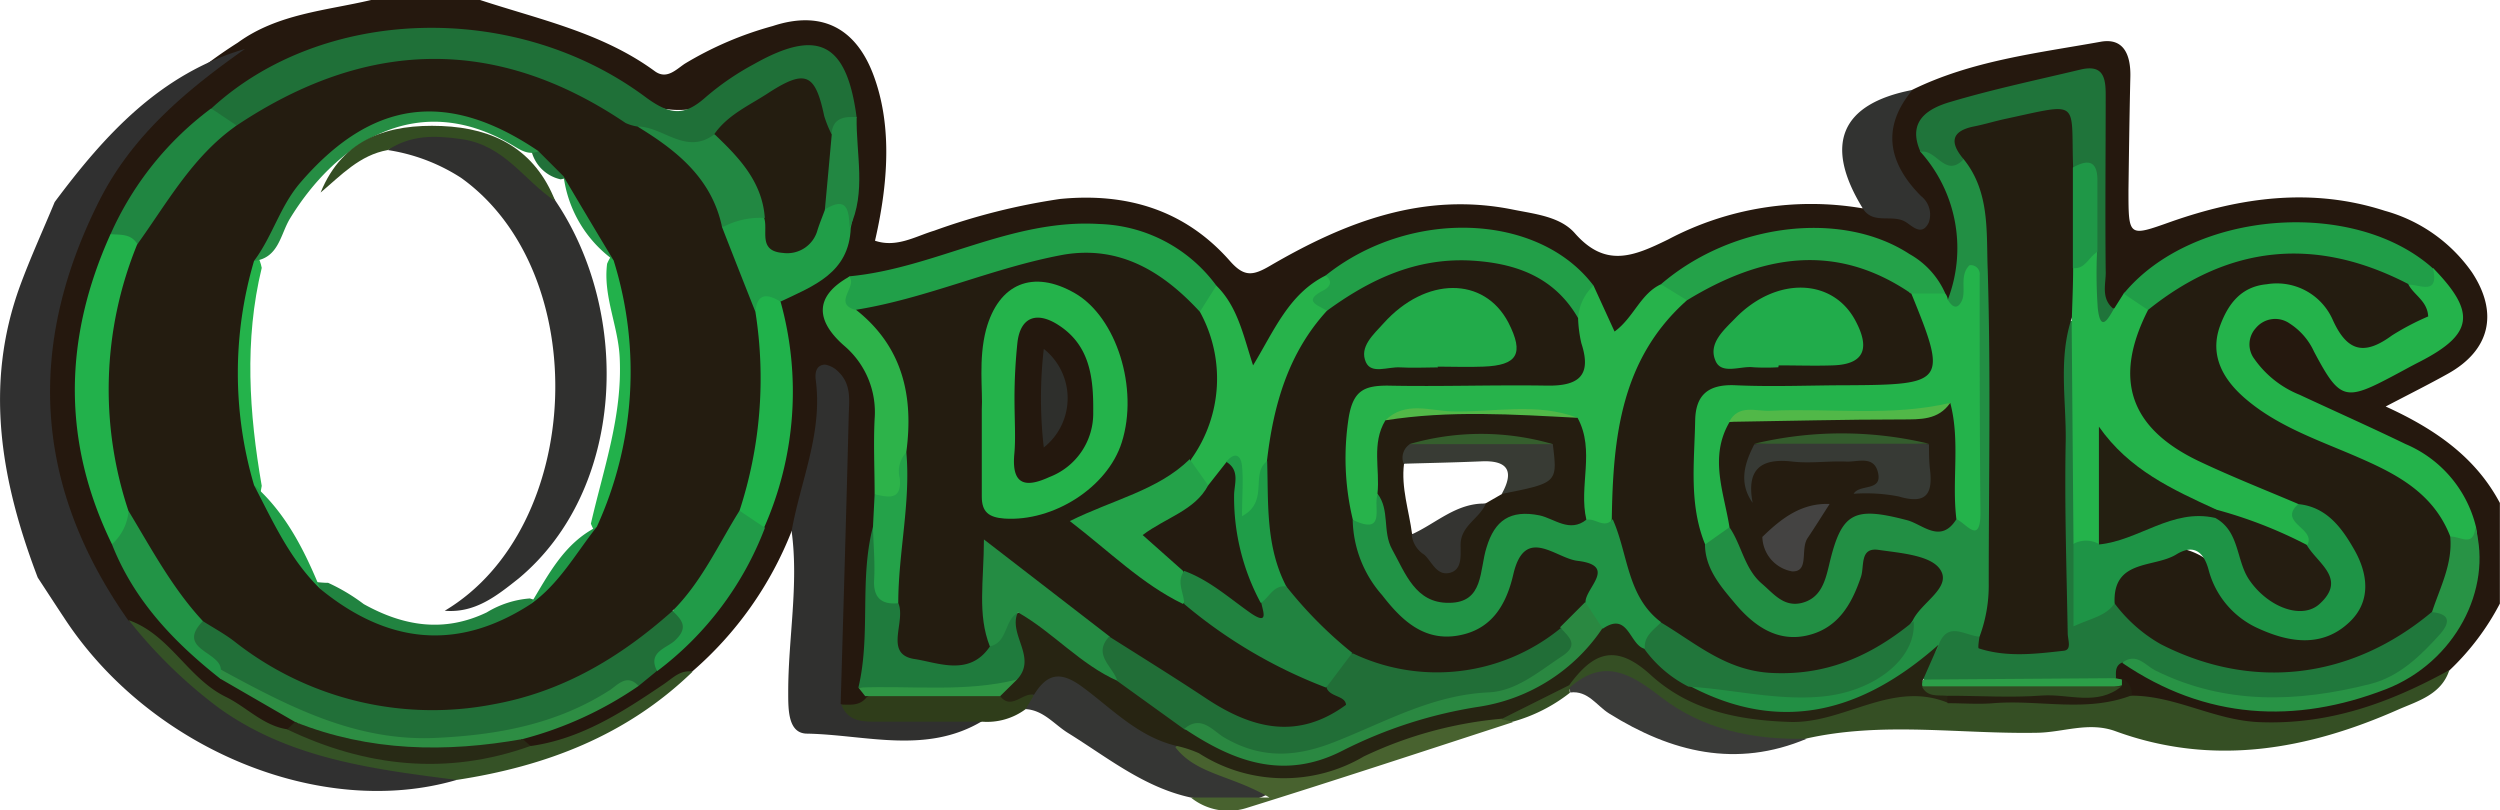 <svg id="Layer_1" data-name="Layer 1" xmlns="http://www.w3.org/2000/svg" width="198.77" height="64.44" viewBox="0 0 198.77 64.44">
  <defs>
    <style>
      .cls-1 {
        fill: #25180e;
      }

      .cls-1, .cls-10, .cls-11, .cls-12, .cls-13, .cls-14, .cls-15, .cls-16, .cls-17, .cls-18, .cls-19, .cls-2, .cls-20, .cls-21, .cls-22, .cls-23, .cls-24, .cls-25, .cls-26, .cls-27, .cls-28, .cls-29, .cls-3, .cls-30, .cls-31, .cls-32, .cls-33, .cls-34, .cls-35, .cls-36, .cls-37, .cls-38, .cls-39, .cls-4, .cls-40, .cls-41, .cls-42, .cls-43, .cls-44, .cls-45, .cls-46, .cls-47, .cls-48, .cls-49, .cls-5, .cls-50, .cls-51, .cls-52, .cls-53, .cls-54, .cls-55, .cls-56, .cls-57, .cls-58, .cls-59, .cls-6, .cls-60, .cls-61, .cls-62, .cls-63, .cls-64, .cls-65, .cls-66, .cls-67, .cls-68, .cls-7, .cls-8, .cls-9 {
        fill-rule: evenodd;
      }

      .cls-2 {
        fill: #323331;
      }

      .cls-3 {
        fill: #303030;
      }

      .cls-4 {
        fill: #30302f;
      }

      .cls-5 {
        fill: #354f24;
      }

      .cls-6 {
        fill: #353634;
      }

      .cls-7 {
        fill: #355226;
      }

      .cls-8 {
        fill: #3a3b39;
      }

      .cls-9 {
        fill: #48622f;
      }

      .cls-10 {
        fill: #2f3d1a;
      }

      .cls-11 {
        fill: #228f44;
      }

      .cls-12 {
        fill: #1f7038;
      }

      .cls-13 {
        fill: #24b34b;
      }

      .cls-14 {
        fill: #27b34b;
      }

      .cls-15 {
        fill: #20783c;
      }

      .cls-16 {
        fill: #216f38;
      }

      .cls-17 {
        fill: #21a049;
      }

      .cls-18 {
        fill: #1f743a;
      }

      .cls-19 {
        fill: #209e48;
      }

      .cls-20 {
        fill: #22b14b;
      }

      .cls-21 {
        fill: #229f48;
      }

      .cls-22 {
        fill: #24a249;
      }

      .cls-23 {
        fill: #1f7b3d;
      }

      .cls-24 {
        fill: #289345;
      }

      .cls-25 {
        fill: #20b24b;
      }

      .cls-26 {
        fill: #2db34a;
      }

      .cls-27 {
        fill: #219b48;
      }

      .cls-28 {
        fill: #208641;
      }

      .cls-29 {
        fill: #229446;
      }

      .cls-30 {
        fill: #2d8d43;
      }

      .cls-31 {
        fill: #282a15;
      }

      .cls-32 {
        fill: #228742;
      }

      .cls-33 {
        fill: #2c9f48;
      }

      .cls-34 {
        fill: #251e10;
      }

      .cls-35 {
        fill: #2f9645;
      }

      .cls-36 {
        fill: #272412;
      }

      .cls-37 {
        fill: #241c10;
      }

      .cls-38 {
        fill: #241d10;
      }

      .cls-39 {
        fill: #251c10;
      }

      .cls-40 {
        fill: #21763b;
      }

      .cls-41 {
        fill: #228842;
      }

      .cls-42 {
        fill: #219446;
      }

      .cls-43 {
        fill: #51b848;
      }

      .cls-44 {
        fill: #1e9446;
      }

      .cls-45 {
        fill: #241f11;
      }

      .cls-46 {
        fill: #251d11;
      }

      .cls-47 {
        fill: #1f9747;
      }

      .cls-48 {
        fill: #241b10;
      }

      .cls-49 {
        fill: #1f9d48;
      }

      .cls-50 {
        fill: #248c43;
      }

      .cls-51 {
        fill: #314c22;
      }

      .cls-52 {
        fill: #216e37;
      }

      .cls-53 {
        fill: #2a8841;
      }

      .cls-54 {
        fill: #21ac4b;
      }

      .cls-55 {
        fill: #373a35;
      }

      .cls-56 {
        fill: #444342;
      }

      .cls-57 {
        fill: #345d2d;
      }

      .cls-58 {
        fill: #217139;
      }

      .cls-59 {
        fill: #218340;
      }

      .cls-60 {
        fill: #268e44;
      }

      .cls-61 {
        fill: #22ab4a;
      }

      .cls-62 {
        fill: #251d10;
      }

      .cls-63 {
        fill: #383b34;
      }

      .cls-64 {
        fill: #343431;
      }

      .cls-65 {
        fill: #355e2d;
      }

      .cls-66 {
        fill: #24180e;
      }

      .cls-67 {
        fill: #344d22;
      }

      .cls-68 {
        fill: #2e2f2c;
      }
    </style>
  </defs>
  <title>o-reels</title>
  <g>
    <path class="cls-1" d="M64.88,43.74A28.51,28.51,0,0,1,57,54.88c-4,2.66-7.79,5.74-12.78,6.43a1.17,1.17,0,0,1-.9-1.06c2.51-2.34,6.19-2.46,8.78-4.64a7.14,7.14,0,0,0,1.82-1.37c3.55-3.31,6.79-6.85,8.23-11.66,2.32-5.39,1.8-11,1.52-16.67A2.19,2.19,0,0,1,65.14,24a6.2,6.2,0,0,0,3.74-4.91c.61-2.58.13-5.19.29-7.78-.68-5.42-2.92-6.86-7.09-3.59C57.51,11.3,54.22,10.8,49.27,8,39.15,2.23,28.87,3.5,19.44,10.47a29.41,29.41,0,0,0-8.21,10.37c-3,7.7-3.28,15.39.07,23.06a25.6,25.6,0,0,0,8.61,10.91c1.71,1.62,4.4,1.88,5.73,4.06a1.13,1.13,0,0,1-.86,1.05c-3.59-.24-5.9-2.78-8.44-4.81-1.63-1.31-3-3-4.76-4.11C3,41,3,24.27,11.5,13.3a37.77,37.77,0,0,1,9.35-8.4c3.16-2.3,7-2.54,10.6-3.39h8.66C44.86,3.07,49.82,4.11,54,7.17c.94.69,1.68-.12,2.38-.59a27.53,27.53,0,0,1,7-3c3.91-1.29,6.68.17,8.07,4.07,1.25,3.48,1.28,7.71.06,13,1.72.58,3.21-.35,4.71-.8a51.13,51.13,0,0,1,10-2.52c5.3-.52,9.93.87,13.5,4.92,1.14,1.3,1.83,1.2,3.24.37,5.94-3.46,12.19-5.89,19.3-4.44,1.74.35,3.73.55,4.89,1.87,2.45,2.79,4.68,1.84,7.42.5A24.3,24.3,0,0,1,150,18.07c1.31-.28,2.59.17,4.27.42-1.9-3.42-4.9-6.65-.31-9.83,4.74-2.33,9.94-2.92,15-3.83,1.88-.34,2.4,1.12,2.36,2.79-.07,3-.11,6-.15,9,0,3.76,0,3.72,3.38,2.52,5.56-1.95,11.21-2.74,17-.87a12.53,12.53,0,0,1,6.93,4.89c2.14,3.24,1.44,6.21-1.94,8.08-1.45.81-2.93,1.55-4.92,2.59,4,1.82,7.17,4.07,9.08,7.67v8a20.07,20.07,0,0,1-4,5.3c-7.76,5.69-16,6.41-24.82,2.68a5.08,5.08,0,0,1-1.64-1.31,2.18,2.18,0,0,1-.52-.89c-.06-.81.24-1.33,1.12-1.36,3.15,1,6,2.58,9.45,3A20.77,20.77,0,0,0,192,55.17a10.79,10.79,0,0,0,6.18-11.41c-1-3.62-3.65-5.7-7-7-2.46-1-4.84-2.16-7.2-3.37a8.6,8.6,0,0,1-2.89-2.17c-1.06-1.34-1.5-2.84-.14-4.17s2.84-.85,4.17.22a6.21,6.21,0,0,1,1.29,1.5c.82,1.26,1.39,3.2,3.31,2.68,2.52-.7,5.28-1.49,6.67-3.92,1-1.67-.46-3.09-1.65-4.3-6.84-4.83-17.21-3.89-23.31,2.13a2.14,2.14,0,0,1-1.74,1c-1.49-1-1.14-2.54-1.16-3.93-.06-3.88,0-7.77,0-11.65,0-2-.8-2.85-2.87-2.4a58.37,58.37,0,0,0-7.42,1.87c-1.44.52-3,1.14-2.57,3.25,2.78,3.72,3.86,7.68,1.72,12.09a1,1,0,0,1-1-.12c-5.36-6.82-14.7-6.08-21.76-.84a10,10,0,0,0-.94.89c-3.09,4-3.83,3.69-5.87-.95-2.53-3.72-6.57-4-10.38-3.94a14.81,14.81,0,0,0-9.54,3.35c-2.1,1.19-3.22,3.22-4.48,5.14-.44.69-.68,1.84-1.75,1.67s-1.14-1.23-1.43-2a15.17,15.17,0,0,0-2.38-4.29c-4.14-4.67-9.47-4.77-14.89-3.47-4.36,1.05-8.57,2.71-13,3.3-1.17.78-1.93,1.88-.77,3,4.07,3.91,3.11,8.9,3.19,13.68a12.05,12.05,0,0,1-.25,2.68c-.86,3.94,0,8-1,12A5.45,5.45,0,0,1,71,57.24a1.54,1.54,0,0,1-2.43.22c-1.3-3.8-.74-7.68-.34-11.52a64.41,64.41,0,0,0-.06-12.8C67.41,36.82,67.41,40.65,64.88,43.74Z" transform="translate(-1.94 -1.51)"/>
    <path class="cls-2" d="M154,8.66c-2.51,3-1.92,5.82.68,8.44a1.87,1.87,0,0,1,.61,2.11c-.57,1.17-1.38.19-1.9-.09-1.07-.58-2.55.26-3.35-1.05C146.93,13,148.28,9.76,154,8.66Z" transform="translate(-1.94 -1.51)"/>
    <path class="cls-3" d="M4.94,47.43C2.05,39.85.64,32.17,3.53,24.25c.83-2.26,1.84-4.46,2.76-6.68,4-5.36,8.4-10.2,15.13-12.17-4.62,3.25-8.93,6.84-11.55,12C4,29,4.61,40.13,12.13,50.82A15,15,0,0,1,15.3,53.7c4.78,5.5,11.24,7.32,18.09,8.24,1.73.23,3.54.13,4.86,1.58C27.51,66.67,13.94,61.1,7.11,50.74,6.38,49.64,5.66,48.53,4.94,47.43Z" transform="translate(-1.94 -1.51)"/>
    <path class="cls-4" d="M64.88,43.74c.71-4,2.48-7.81,1.92-12-.07-.55,0-1.22.75-1.24a2,2,0,0,1,1.1.62c1,1,.8,2.26.77,3.45-.19,7.64-.42,15.28-.64,22.91,2.28,1.17,4.67,0,7,.36,1.46.21,3.06-.24,4.26,1-4.46,2.68-9.27,1.09-13.92,1-1.52,0-1.51-1.88-1.51-3.26C64.6,52.31,65.46,48,64.88,43.74Z" transform="translate(-1.94 -1.51)"/>
    <path class="cls-5" d="M171.4,56.82c3.55,0,6.65,2,10.28,2.11,5.56.2,10.36-1.59,15-4.14-.62,1.92-2.45,2.44-4,3.11-7.28,3.23-14.78,4.58-22.53,1.75-2.12-.78-4.14.08-6.2.12-6.15.12-12.33-.92-18.44.47-4.29,1.3-8.13,0-11.61-2.37-2.22-1.5-4.33-2.48-7-1.46a.72.72,0,0,1-.46-.83c2-3.1,3.47-3.63,6.11-1.65,5.7,4.28,11.72,5.44,18.36,2.54,2.08-.91,4.15.35,6.23.08C162,56.71,166.69,56.24,171.4,56.82Z" transform="translate(-1.94 -1.51)"/>
    <path class="cls-6" d="M96.62,64.92c-3.73-.81-6.63-3.19-9.76-5.13-1.1-.68-1.94-1.81-3.37-1.9a2,2,0,0,1,.21-1.44c1.16-2.24,2.76-2.18,4.62-.89a54.06,54.06,0,0,0,7.74,5c2,1.68,4.87,1.88,7.09,3.87C100.8,65.83,98.7,65.25,96.62,64.92Z" transform="translate(-1.94 -1.51)"/>
    <path class="cls-7" d="M38.25,63.52c-6.67-.86-13.35-1.68-19-5.79a38.55,38.55,0,0,1-7.07-6.91c3.26,1.15,4.69,4.61,7.7,6.09,1.67.81,3,2.32,4.94,2.59,3.18.06,6.12,1.44,9.27,1.73,3.39.31,6.71-.57,10.08-.41,4-.57,7.29-2.71,10.54-4.91.73-.49,1.32-1.16,2.3-1C51.76,60,45.32,62.44,38.25,63.52Z" transform="translate(-1.94 -1.51)"/>
    <path class="cls-8" d="M126.76,56.16c2.71-2.37,4.82-1.1,7.25.78,3.34,2.58,7.37,3.42,11.59,3.3-5.62,2.37-10.77,1.09-15.72-2-1-.62-1.68-1.85-3.1-1.67Z" transform="translate(-1.94 -1.51)"/>
    <path class="cls-9" d="M96.62,64.92h6.25c-3-1.78-5.82-1.83-7.48-4,1.08-.93,2.15-.35,3.08.17,3.85,2.14,7.59,1.74,11.43-.11,3.6-1.73,7.36-3,11.48-2.71a1.71,1.71,0,0,1,.84.66c-7.07,2.3-14.13,4.63-21.23,6.84A4.77,4.77,0,0,1,96.62,64.92Z" transform="translate(-1.94 -1.51)"/>
    <path class="cls-10" d="M84.12,56.82l-.63,1.07a5.14,5.14,0,0,1-3.46,1c-2.73,0-5.47,0-8.2,0-1.23,0-2.45.05-3-1.36.7,0,1.45.13,2-.57,3.11-1.95,6.51-.71,9.77-.9C81.68,56.4,83,56,84.12,56.82Z" transform="translate(-1.94 -1.51)"/>
    <path class="cls-5" d="M122.22,58.89l-.87-.19a4.54,4.54,0,0,1,5.31-2.65l.1.11a1.25,1.25,0,0,0,0,.43A12.92,12.92,0,0,1,122.22,58.89Z" transform="translate(-1.94 -1.51)"/>
    <path class="cls-11" d="M156.81,25.33a11.46,11.46,0,0,0-2.18-11.75c-.13-.51.08-1.05.57-.75,1.24.75,2.79.73,3.9,1.73,1.8,2.36,1.78,5.23,1.86,7.92.27,8.49.14,17,.08,25.49a7.16,7.16,0,0,1-.77,3.52c-.86,1.61-2.94.93-4,2.13C150.33,59,141.43,60.14,136,56.29c.54-2.14,2-1,3.12-.82,4.15.67,8.25,1.13,12.11-1.21,1.31-.79,2.26-1.7,2.27-3.32a5.65,5.65,0,0,1,.84-1.77c.51-.82,1.43-1.75-.11-2.37-1.08-.44-2.37-1-3.22.41a27.85,27.85,0,0,1-1.53,2.91c-2.42,3.2-5.44,3.73-8.56,1.24-2.06-1.64-4-3.51-3.76-6.55a3,3,0,0,1,2.39-1.56c1.85.71,1.86,2.88,3.23,4,1.84,1.55,2.76,1.44,3.65-.78,2.18-5.4,2.56-5.59,8-4.16,1,.28,2.11.76,3.2.15s.92-1.39.94-2.26c.07-4.6-.09-9.2.09-13.81.07-1.87-.52,0-.82,0C157.07,26.25,156.45,26.35,156.81,25.33Z" transform="translate(-1.94 -1.51)"/>
    <path class="cls-12" d="M18.76,10.12C27.58,2,42.92,1.49,53.32,9.27c2,1.46,3.1,1.42,4.76-.06A21.31,21.31,0,0,1,61.9,6.6c5.11-2.88,7.37-1.68,8.15,4.25a4.91,4.91,0,0,1-2.14,1.5c-3.18-3.89-3.18-3.89-7.79-.51-.45.32-.86.69-1.32,1-2.26,1.51-4.25-.08-6.35-.53-3.08-1.2-5.76-3.26-9-4.2A23.56,23.56,0,0,0,26.08,9.48c-1.68.8-3.2,2-5.09,2.35C20,11.61,18.7,11.74,18.76,10.12Z" transform="translate(-1.94 -1.51)"/>
    <path class="cls-13" d="M195.39,22.82c3.45,3.54,3.2,5.26-1.06,7.45-.69.35-1.37.73-2.05,1.09-3.89,2.07-4.29,2-6.36-1.9A5.23,5.23,0,0,0,184,27.24a2,2,0,0,0-2.7.35,1.92,1.92,0,0,0-.12,2.46,8.08,8.08,0,0,0,3.6,2.85c2.81,1.31,5.64,2.57,8.43,3.92a9.61,9.61,0,0,1,5.59,6.58c.52,2.58-1.05,1.42-2.11,1.19a21.09,21.09,0,0,0-10.22-7.06A20.58,20.58,0,0,1,180.09,34c-3.16-2.66-3.49-6.37-.88-9,2.46-2.48,6.17-2.14,8.56,1.21,1.53,2.13,2.85,1.7,4.79.92,1.78-.72.87-1.57.52-2.5,0-.33,0-.76.23-.91C194,23.3,195,23.86,195.39,22.82Z" transform="translate(-1.94 -1.51)"/>
    <path class="cls-14" d="M128.64,24.22l1.67,3.65c1.52-1.1,2.05-3,3.69-3.76,1.23-.23,2.12.05,2.26,1.47-4.11,5.06-5,11.17-5.73,17.37-1,1.27-1.89.62-2.77-.17-1.32-2.2.22-5-1.37-7.08a28.58,28.58,0,0,0-13.2,0c-1.46,1.63-.6,3.64-.89,5.46-.33,2-.76,3.78-3.25,1.77a8.13,8.13,0,0,1-1.2-4.42c-.2-5.93,1.08-7.26,6.91-7.28,2.76,0,5.53.07,8.29-.06,3.58-.17,3.6-.2,3.55-3.9C126.81,26,126.82,24.48,128.64,24.22Z" transform="translate(-1.94 -1.51)"/>
    <path class="cls-15" d="M156.06,52.84c.71-2,2.09-.8,3.25-.71a11.14,11.14,0,0,0,1.63.3c3.78.33,4.16,0,4.16-3.89,0-6.1-.1-12.2.06-18.29,0-1.23-.67-3.26,1.85-3.23,1.3,2.51.67,5.21.71,7.82,0,3,.06,6,0,8.94a26.1,26.1,0,0,1-.12,3.31c-.34,2.37.59,3,2.72,2.14,3.7,3,7.79,4.84,12.69,4.74,3.86-.08,7.44-.75,10.46-3.35a3.47,3.47,0,0,1,2.07-1c2.21.46,1.64,1.52.61,2.74-3.93,4.64-9.25,5.08-14.77,5-3.86-.06-7.2-1.83-10.67-3.19-.59.23-.55.73-.53,1.22-1,1.17-2.42,1-3.71,1-3.65-.08-7.31.35-10.94-.27C153.45,54.64,155.86,53.93,156.06,52.84Z" transform="translate(-1.94 -1.51)"/>
    <path class="cls-13" d="M139.46,43.42l-1.92,1.36c-2-2.32-2.52-9.85-.78-12.12a4.15,4.15,0,0,1,3.55-1.4c3.31-.07,6.63,0,9.94-.1,3.87-.15,4.1-.44,3.52-4.31a3.25,3.25,0,0,1,.09-2,1.92,1.92,0,0,1,2.75,0,1,1,0,0,1,.2.49c.34.6.77.83,1.12.06s-.22-2,.6-2.8a.71.71,0,0,1,.81.8c0,6.29,0,12.58.06,18.87,0,2.62-1.13.85-1.9.52-1.29-1.09-.89-2.62-1-4s.41-2.69-.76-3.75c-4.11,0-8.22.07-12.32,0-1,0-2-.16-2.84.62-1.22,1.38-.83,3-.79,4.64C139.78,41.38,140.34,42.46,139.46,43.42Z" transform="translate(-1.94 -1.51)"/>
    <path class="cls-13" d="M166.8,44.75l-.15-18c-1-1.12-.81-2.37-.41-3.65a3.08,3.08,0,0,1,2.34-1.8c1,1.14.25,2.49.47,3.72.1.57-.14,1.44,1,1l.77-1.22a1.71,1.71,0,0,1,2.32,1.32,5.82,5.82,0,0,1-.39,1.93c-1.15,4.4-.07,6.77,3.91,9.1,2.58,1.51,5.77,1.71,8,3.87-.15,1.4,2.73,2.45.48,4.11-2.57-.43-4.79-1.84-7.26-2.54-3.25-1.3-6.37-2.79-8.35-5.93,0,2.58.34,5.08-.25,7.55C168.64,45.43,167.75,45.25,166.8,44.75Z" transform="translate(-1.94 -1.51)"/>
    <path class="cls-16" d="M54.15,54.87l-1.44,1.18c-2.13.05-3.51,1.71-5.3,2.51-10,4.44-19.1,2.73-27.72-3.43a10.6,10.6,0,0,1-2.15-1.92c-1.35-1.34-1-2.21.76-2.67a6.49,6.49,0,0,1,3.21,1.58c9.66,6.74,21.06,6.61,30.51-.32A10.55,10.55,0,0,1,54.74,50c2.12.15,2.94.84,1.18,2.7C55.27,53.34,54.41,53.87,54.15,54.87Z" transform="translate(-1.94 -1.51)"/>
    <path class="cls-14" d="M98.65,24.22c1.71,1.68,2.15,4,2.92,6.34,1.68-2.77,2.84-5.68,5.76-7.14.83-.23,1,.38.69.82-.59.81-1,1.5-.3,2.43a29.38,29.38,0,0,0-4.38,11.44,16.9,16.9,0,0,0-.5,2.55c-.16,1-.48,2.11-1.62,2.14s-1.07-1.15-1.24-2c-.1-.42-.06-.88-.45-1.15-.68.1-1.15.79-1.89.64a2.52,2.52,0,0,1-1.34-2.41,15.28,15.28,0,0,0,.55-11.54C97.09,25.35,97.22,24.24,98.65,24.22Z" transform="translate(-1.94 -1.51)"/>
    <path class="cls-17" d="M98.65,24.22,97.34,26.3a1.76,1.76,0,0,1-1.54-.42c-4.76-4.39-10-3.73-15.42-1.54a27.56,27.56,0,0,1-9.63,2.14c-2.58-.05-2.36-1.32-1.29-3,6.78-.63,12.85-4.59,19.88-4.16A12,12,0,0,1,98.65,24.22Z" transform="translate(-1.94 -1.51)"/>
    <path class="cls-18" d="M170,26.08c-.47.83-1.05,1.87-1.27-.06a39.16,39.16,0,0,1-.06-4.47c-1-1.06-.79-2.4-.81-3.66s-.13-2.35-1.37-3C165,10.12,165.57,11,160.9,12a8.79,8.79,0,0,1-1.89.45c-1.57,0-.92,1-.95,1.72-1.44,1.55-2.2-.88-3.42-.58-1.13-2.52.69-3.5,2.45-4,3.37-1,6.84-1.73,10.27-2.55,1.78-.42,2,.61,2,2,0,4.65-.05,9.31,0,14C169.41,24,168.92,25.24,170,26.08Z" transform="translate(-1.94 -1.51)"/>
    <path class="cls-19" d="M172.73,26.16l-1.94-1.3c5.43-6.61,18.29-7.67,24.6-2,.46,2.17-1,1.27-2,1.28a2.15,2.15,0,0,1-2.19-.11c-5.75-2.37-11.17-1.57-16.36,1.62C174.21,26,173.57,26.51,172.73,26.16Z" transform="translate(-1.94 -1.51)"/>
    <path class="cls-20" d="M10.84,44.78c-4-8.2-3.83-16.42-.11-24.66,1-.58,1.84-.57,2.41.6.25,3.33-1.39,6.37-1.46,9.71a52.51,52.51,0,0,0,1.23,11.4C12.69,43.14,12.67,44.59,10.84,44.78Z" transform="translate(-1.94 -1.51)"/>
    <path class="cls-21" d="M107.44,26.22c-.64-.44-2-.74-.28-1.62.47-.25.82-.68.17-1.18,6.72-5.38,16.94-5,21.31.8a3.85,3.85,0,0,0-1.23,2.6,1.08,1.08,0,0,1-1.19-.29c-4.75-4.79-10-4-15.45-1.45C109.71,25.59,108.79,26.55,107.44,26.22Z" transform="translate(-1.94 -1.51)"/>
    <path class="cls-22" d="M156.61,24.85h-2.7c-6-2.65-12-1.57-17.85.53L134,24.11c5.65-4.86,14.36-5.93,19.76-2.4A6.64,6.64,0,0,1,156.61,24.85Z" transform="translate(-1.94 -1.51)"/>
    <path class="cls-23" d="M70.19,56.18c1-4.22.06-8.6,1.16-12.8,1,.77.94,1.92,1,3a3.15,3.15,0,0,0,1.25,2.83c1.6,4.58,2.46,5,6.62,3.18,1.08-.51.9-2.77,2.86-2.05.75,1.84,1.89,3.69,0,5.52C78.78,56.94,74.48,56.54,70.19,56.18Z" transform="translate(-1.94 -1.51)"/>
    <path class="cls-24" d="M170.67,54.21c1.11-.87,1.85.21,2.62.6,5.57,2.77,11.33,2.55,17.12,1.08,2.31-.59,4-2.25,5.57-4,.85-1,.65-1.58-.67-1.71-.64-2.27.35-4.15,1.44-6,.73-.09,1.87.93,2-.75,1.38,4.93-1.62,10.73-7.09,12.87C184.41,59.11,177.3,58.73,170.67,54.21Z" transform="translate(-1.94 -1.51)"/>
    <path class="cls-25" d="M64,25.49a26.7,26.7,0,0,1-1.32,18c-1.38.35-2.13-.3-2.49-1.57a58.8,58.8,0,0,0,1.1-15.72C61.91,24.69,62.6,23.6,64,25.49Z" transform="translate(-1.94 -1.51)"/>
    <path class="cls-26" d="M69.46,23.51c.69.78-1.4,2.16.58,2.66,4.23,2.11,5.41,4.92,4.69,11.21-.31.94-.34,1.94-.62,2.88-.52,1.75-1.49,1.62-2.63.55,0-2-.1-4,0-6A6.92,6.92,0,0,0,69.06,29C66.88,27.09,66.57,25.13,69.46,23.51Z" transform="translate(-1.94 -1.51)"/>
    <path class="cls-19" d="M64,25.49c-1-.6-1.86-.75-2,.81-2.44-1.55-2.51-4.19-3-6.62.88-1.76,2.33-1.53,3.84-1.09,2,2.42,2,2.42,4.74-1,2.36-.94,2.43.3,2,2.05C69.45,23.22,66.62,24.24,64,25.49Z" transform="translate(-1.94 -1.51)"/>
    <path class="cls-27" d="M60.76,42.13l2,1.34a25.69,25.69,0,0,1-8.57,11.4c-.81-1.52.78-1.83,1.41-2.43,1.07-1,.61-1.6-.16-2.33C56.68,47.11,57.89,44.06,60.76,42.13Z" transform="translate(-1.94 -1.51)"/>
    <path class="cls-28" d="M12.86,20.92c-.5-.84-1.34-.73-2.13-.79a25.18,25.18,0,0,1,8-10l2,1.34C18.23,14.69,16.25,18.39,12.86,20.92Z" transform="translate(-1.94 -1.51)"/>
    <path class="cls-29" d="M10.84,44.78a4,4,0,0,0,1.33-2.7c2.94,2.28,4.56,5.45,5.93,8.78-2.23,2.27,1.36,2.44,1.4,3.89.21.18.27.34.19.49s-.16.23-.24.23C15.76,52.56,12.59,49.24,10.84,44.78Z" transform="translate(-1.94 -1.51)"/>
    <path class="cls-30" d="M19.45,55.47c0-.24,0-.48.05-.72,5.34,2.9,10.68,5.72,17.07,5.43,4.93-.23,9.61-1.08,13.84-3.79.62-.4,1.38-1.36,2.3-.34a29.29,29.29,0,0,1-9.21,4.22,21.7,21.7,0,0,1-18.1-1.36Z" transform="translate(-1.94 -1.51)"/>
    <path class="cls-31" d="M25.4,58.91c5.89,2.36,12,2.45,18.1,1.36l.62.55C37.47,63.21,31,62.48,24.77,59.5Z" transform="translate(-1.94 -1.51)"/>
    <path class="cls-22" d="M71.48,40.81c1.08.23,2.17.53,2-1.27A2.19,2.19,0,0,1,74,37.47c2.11,4.12.88,8.06-.64,12-1.38.14-2-.49-1.92-1.87s-.06-2.8-.09-4.2C71.39,42.53,71.44,41.67,71.48,40.81Z" transform="translate(-1.94 -1.51)"/>
    <path class="cls-32" d="M69.5,19.61c-.08-1.28-.13-2.6-2-1.43-1.27-2.12-.56-4.07.55-6,.09-1.29,1-1.42,2-1.36C70,13.78,70.83,16.76,69.5,19.61Z" transform="translate(-1.94 -1.51)"/>
    <path class="cls-33" d="M154.87,55.54l15.27-.11a3.89,3.89,0,0,0,.47.09.57.57,0,0,1-.18,1,80.12,80.12,0,0,1-15.33,0A.6.6,0,0,1,154.87,55.54Z" transform="translate(-1.94 -1.51)"/>
    <path class="cls-34" d="M170.65,56c0-.17,0-.35,0-.53a1.27,1.27,0,0,1,.78,1.32c-3.61,1.4-7.36.33-11,.63-1.2.1-2.42,0-3.63,0a.56.56,0,0,1,.37-.89C161.62,56.17,166.17,57.07,170.65,56Z" transform="translate(-1.94 -1.51)"/>
    <path class="cls-35" d="M70.19,56.18c4.2-.18,8.45.4,12.61-.64.13,1-.34,1.44-1.34,1.32l-10.73,0Z" transform="translate(-1.94 -1.51)"/>
    <path class="cls-36" d="M81.46,56.86l1.34-1.32c1.65-1.76-.72-3.56.06-5.33C85.22,50,86.36,52,88.07,53c1,.6,1.86,1.47,2.92,2,2.1,1,3.66,2.83,5.73,3.91,4.19,2.76,8.42,3.42,13.09.89a24.77,24.77,0,0,1,8.85-2.73c4.13-.52,7.41-2.79,10.08-5.94,1.88-1.59,2.95,0,4.18,1,1.1,1.26,2.48,2.3,3.24,3.85,7.45,4,13.94,2.07,19.9-3.2l-1.19,2.7a.92.92,0,0,0-.1.54c.46.77,1.47.09,2,.75,0,.2,0,.4,0,.6-4.43-1.78-8.2,1.68-12.52,1.54s-8.06-1-11.07-3.74c-2.84-2.59-4.61-1.73-6.48.82l-5.32,2.66a32.12,32.12,0,0,0-11,3,12.5,12.5,0,0,1-13.11-.25,9.11,9.11,0,0,0-1.85-.6c-3-.73-5.06-2.93-7.39-4.65-1.76-1.31-2.82-1.11-3.88.6C83.23,56.55,82.36,58,81.46,56.86Z" transform="translate(-1.94 -1.51)"/>
    <path class="cls-37" d="M136.06,25.39c5.85-3.57,11.77-4.7,17.85-.53,2.86,7,2.71,7.24-5,7.28-3,0-6,.14-9,0-2.11-.09-3.15.73-3.19,2.79-.06,3.31-.51,6.65.78,9.84,0,1.92,1.23,3.34,2.34,4.66,1.44,1.73,3.3,3.16,5.76,2.61s3.56-2.47,4.3-4.66c.29-.85-.12-2.37,1.4-2.15,1.72.25,4.11.42,4.88,1.53,1,1.43-1.46,2.62-2.15,4.06-3.2,5-10.92,6.6-16.59,3.46a31,31,0,0,1-3.8-2.67,9.72,9.72,0,0,1-3.55-8.85C130.19,36.32,130.8,30.06,136.06,25.39Z" transform="translate(-1.94 -1.51)"/>
    <path class="cls-38" d="M158.06,14.16c-1.11-1.31-1-2.23.84-2.6.86-.17,1.69-.43,2.54-.61,6-1.29,5.14-1.51,5.33,3.89,1.55,2.67,1.28,5.33,0,8,0,1.31-.06,2.62-.1,3.93-1.09,3.23-.44,6.56-.49,9.83-.1,5.08.07,10.17.16,15.25,0,.53.35,1.32-.31,1.4-2.25.25-4.53.54-6.76-.19-.08,0,0-.61.06-.93a11.61,11.61,0,0,0,.73-4.22c0-8.32.17-16.63-.08-24.94C159.86,20,160.18,16.77,158.06,14.16Z" transform="translate(-1.94 -1.51)"/>
    <path class="cls-39" d="M157,33.54c.81,3.05.11,6.18.49,9.25-1.25,2-2.69.4-3.92.08-4.28-1.12-5.22-.64-6.21,3.59-.31,1.29-.66,2.63-2.21,3-1.4.31-2.18-.73-3.1-1.52-1.42-1.2-1.62-3.07-2.6-4.5-.44-2.79-1.64-5.57,0-8.37,4.24-1.22,8.58-.31,12.87-.51A9.4,9.4,0,0,0,157,33.54Z" transform="translate(-1.94 -1.51)"/>
    <path class="cls-40" d="M134,51c2.71,1.61,5.06,3.74,8.56,4,4.55.3,8.18-1.34,11.53-4.1.25,3-3.19,5.65-7.38,6-3.57.31-7-.58-10.53-.8a9.79,9.79,0,0,1-3.47-2.95C132.09,51.75,132.67,51.13,134,51Z" transform="translate(-1.94 -1.51)"/>
    <path class="cls-38" d="M68.07,12.21q-.27,3-.55,6c-.19.52-.39,1-.57,1.55a2.49,2.49,0,0,1-2.75,1.86c-2-.14-1.19-1.73-1.49-2.74-1.27-2.26-3.26-4.08-4-6.67,1.09-1.6,2.87-2.34,4.4-3.36C66,7,66.76,7.37,67.47,10.73A9.37,9.37,0,0,0,68.07,12.21Z" transform="translate(-1.94 -1.51)"/>
    <path class="cls-41" d="M58.75,12.18c1.94,1.85,3.79,3.76,4,6.66a6.27,6.27,0,0,0-3.34.73,56.24,56.24,0,0,0-6.73-8C54.69,11.6,56.51,13.89,58.75,12.18Z" transform="translate(-1.94 -1.51)"/>
    <path class="cls-37" d="M196.75,44.15c.21,2.16-.78,4-1.44,6-6.44,5.4-14.31,6.29-21.57,2.58a11.93,11.93,0,0,1-3.67-3.24,1.59,1.59,0,0,1-.16-2.12,5.3,5.3,0,0,1,8.81,0c1.47,2.45,3.43,4,6.43,3.9,3.3-.12,4.71-2.52,3.23-5.47-.88-1.73-2.6-2.7-3.71-4.22-2.61-1.11-5.25-2.15-7.81-3.36-5.61-2.64-6.93-6.57-4.13-12.07q9.66-7.77,20.68-2.06c.43.88,1.53,1.33,1.59,2.58a20.27,20.27,0,0,0-2.88,1.51c-2.19,1.61-3.57,1.32-4.73-1.29a4.86,4.86,0,0,0-5.23-2.78c-2.06.19-3.09,1.6-3.72,3.34-.83,2.32.26,4.19,1.88,5.63,2.44,2.16,5.5,3.26,8.46,4.51C192.08,39,195.32,40.47,196.75,44.15Z" transform="translate(-1.94 -1.51)"/>
    <path class="cls-37" d="M107.44,26.22c3.38-2.47,7-4.19,11.33-4,3.58.18,6.72,1.25,8.64,4.58a10.4,10.4,0,0,0,.26,2c.86,2.62-.26,3.41-2.75,3.37-4.21-.07-8.43.09-12.65,0-1.84,0-2.71.38-3.08,2.43a20.9,20.9,0,0,0,.31,8.23c1.24,2.07,2,4.42,3.71,6.22,3.08,3.23,6.35,2.81,7.92-1.36,1.22-3.25,1.8-3.85,5.73-2.65,2.9.89,3.12,1.61,1.73,4.56a16.14,16.14,0,0,1-2.48,2.61C121,56.07,115.47,57,109.54,54.14A18.36,18.36,0,0,1,103.25,48c-1.92-3.17-.85-6.51-.58-9.81C103.18,33.75,104.35,29.6,107.44,26.22Z" transform="translate(-1.94 -1.51)"/>
    <path class="cls-42" d="M128,49.38c0-1.14,2.56-2.9-.64-3.28-1.75-.21-4.19-2.85-5.1,1.08-.56,2.42-1.71,4.37-4.33,4.85-2.78.52-4.59-1.25-6.09-3.19a9.32,9.32,0,0,1-2.35-6c2.75,1.31,1.57-1.13,2-2.06,1.61.18,1.31,1.57,1.53,2.55a8,8,0,0,0,2.08,4.09c1.62,1.61,2.86,1.34,3.77-.73,2.53-5.73,3.33-6.07,9.19-3.84.69-.21,1.42.76,2.1-.06,1.24,2.75,1.12,6.14,3.85,8.19-.58.62-1.39,1.09-1.29,2.12-1.23-.28-1.29-3-3.32-1.62C127.87,51.46,127.81,50.5,128,49.38Z" transform="translate(-1.94 -1.51)"/>
    <path class="cls-43" d="M127.37,34.73l-15.28.2c1.57-1.55,3.54-.76,5.28-.71C120.7,34.31,124.1,33.48,127.37,34.73Z" transform="translate(-1.94 -1.51)"/>
    <path class="cls-44" d="M184.67,41.59c2.27.22,3.48,1.92,4.44,3.6,1.09,1.89,1.42,4.14-.42,5.83-2.15,2-4.76,1.56-7.14.48a7.06,7.06,0,0,1-4-4.65c-.45-1.71-1.37-2-2.59-1.25-1.77,1.08-5.06.35-4.89,3.88-.68,1-1.77,1.15-3.27,1.83V44.75a2.09,2.09,0,0,1,2,0c2.76-1.86,5.54-3.67,9.13-2.41,1.64.34,2.26,1.63,2.78,3A6.65,6.65,0,0,0,182.21,48c.93.87,2,1.59,3.25.77s.42-1.75,0-2.64a1.37,1.37,0,0,1-.09-1.26C186.17,43.53,183,43.09,184.67,41.59Z" transform="translate(-1.94 -1.51)"/>
    <path class="cls-43" d="M157,33.54c-.95,1.38-2.38,1.31-3.82,1.32-4.59,0-9.17.12-13.76.19.76-1.42,2.11-.83,3.23-.88C147.44,33.94,152.27,34.66,157,33.54Z" transform="translate(-1.94 -1.51)"/>
    <path class="cls-45" d="M178.07,42.69c-3.43-.79-6.08,1.81-9.25,2.11V35.43c2.4,3.44,5.86,5,9.29,6.58.22.17.29.32.2.47S178.15,42.69,178.07,42.69Z" transform="translate(-1.94 -1.51)"/>
    <path class="cls-46" d="M178.07,42.69c0-.23,0-.45,0-.68a35.66,35.66,0,0,1,7.27,2.82c.84,1.48,3.26,2.69,1,4.72-1.44,1.27-4.16.19-5.61-2C179.72,46,180,43.74,178.07,42.69Z" transform="translate(-1.94 -1.51)"/>
    <path class="cls-47" d="M166.75,22.83c0-2.66,0-5.33,0-8,1.37-.78,2-.4,1.95,1.18,0,1.84,0,3.68,0,5.52C168,21.94,167.75,22.93,166.75,22.83Z" transform="translate(-1.94 -1.51)"/>
    <path class="cls-37" d="M73.36,49.45c0-4,1-8,.64-12,.59-4.44-.28-8.37-4-11.31,5.65-.91,10.9-3.35,16.5-4.38C91,21,94.43,23.14,97.34,26.3A11,11,0,0,1,96.66,38c-1.25,3.39-5,3.15-7.49,5.12,2,2.6,4.8,4,7.29,5.9a71,71,0,0,0,11.36,6.72c2.27,2.18,2.21,2.27-.36,3.46A8.07,8.07,0,0,1,99.83,59a112.53,112.53,0,0,1-9.89-6.14c-2.92-1.94-5.43-4.47-8.67-6.37-.74,2.25,0,4.41-.62,6.41-1.64,2.45-4.17,1.27-6.05,1C72.2,53.49,74,50.92,73.36,49.45Z" transform="translate(-1.94 -1.51)"/>
    <path class="cls-48" d="M98,40.1l1.47-1.87c.5-.19.94,0,.89.5-.36,3.63,1.44,6.73,2.37,10.05.59,2.35-.25,3-2.28,1.72-1.58-1-3-2.11-4.69-3a20.59,20.59,0,0,1-1.86-1.36c-2-1.53-1.7-2.81.34-4A20.76,20.76,0,0,1,98,40.1Z" transform="translate(-1.94 -1.51)"/>
    <path class="cls-22" d="M98,40.1c-1.06,2-3.35,2.55-5.21,3.95L96,46.9c.33.87.84,1.74,0,2.63-3.28-1.59-5.82-4.15-9-6.59,3.44-1.71,7-2.44,9.53-4.92Z" transform="translate(-1.94 -1.51)"/>
    <path class="cls-49" d="M102.17,49.43a17.66,17.66,0,0,1-2.11-8.52c0-.89.5-2-.62-2.68.65-.81,1.16-.56,1.25.32.12,1.19,0,2.39,0,4,2.18-1.15.64-3.38,2-4.38.1,3.39-.13,6.82,1.54,10C103.73,48.88,103.28,49.67,102.17,49.43Z" transform="translate(-1.94 -1.51)"/>
    <path class="cls-50" d="M80.64,52.9c-1-2.54-.48-5.13-.47-8.5l10,7.72c.12,1.2,1.18,2.22.65,3.54-3-1.33-5.13-3.86-7.92-5.45C81.75,50.8,82.1,52.59,80.64,52.9Z" transform="translate(-1.94 -1.51)"/>
    <path class="cls-51" d="M156.74,56.83c-.73-.07-1.56.14-2-.75l15.88,0c-1.93,1.59-4.2.58-6.31.73C161.82,57,159.27,56.82,156.74,56.83Z" transform="translate(-1.94 -1.51)"/>
    <path class="cls-52" d="M90.78,55.66c-.34-1.16-2-2.08-.65-3.54,2.61,1.65,5.24,3.28,7.83,5,3.54,2.31,7.14,3.26,11,.43-.06-.74-1.23-.6-1.54-1.33a2.74,2.74,0,0,1,2.09-2.76,15.53,15.53,0,0,0,16.51-2c1.79.4,2,1.36.64,2.44-2,1.57-4.12,3.12-6.76,3.31a24.72,24.72,0,0,0-9.74,2.94c-4.47,2.36-8.59,2.4-12.78-.37a1.36,1.36,0,0,0-1.23-.25Z" transform="translate(-1.94 -1.51)"/>
    <path class="cls-53" d="M96.11,59.45c1.34-1.14,2.29.19,3.17.7,3,1.76,5.8,1.54,8.85.32,4-1.58,7.71-3.71,12.17-3.91,2.21-.1,4-1.67,5.86-2.89,1.4-.93.44-1.57-.18-2.29l2-2,1.37,2.08a14.45,14.45,0,0,1-9.75,6.23,36.15,36.15,0,0,0-10.93,3.51C104,63.59,100,62.05,96.11,59.45Z" transform="translate(-1.94 -1.51)"/>
    <path class="cls-54" d="M143.33,30.71a16.67,16.67,0,0,1-2,0c-1-.12-2.54.62-3-.53-.59-1.37.68-2.44,1.59-3.38,3.25-3.33,7.76-3.2,9.56.24,1.06,2,.86,3.43-1.8,3.52-1.44.05-2.88,0-4.32,0Z" transform="translate(-1.94 -1.51)"/>
    <path class="cls-55" d="M149.32,40.77c.46-.8,2.32-.15,1.93-1.71-.33-1.35-1.61-.81-2.51-.85-1.43-.06-2.88.16-4.28,0-2.62-.31-3.66.7-3.17,3.28-1.12-1.58-.66-3.12.13-4.65a63.24,63.24,0,0,1,13.89,0c0,.65,0,1.31.08,2,.24,2-.34,2.78-2.5,2.14A13.63,13.63,0,0,0,149.32,40.77Z" transform="translate(-1.94 -1.51)"/>
    <path class="cls-56" d="M142.06,44.2c1.5-1.46,3.1-2.71,5.35-2.62-.58.9-1.15,1.82-1.75,2.71s.16,2.7-1.23,2.65A2.86,2.86,0,0,1,142.06,44.2Z" transform="translate(-1.94 -1.51)"/>
    <path class="cls-57" d="M155.31,36.79l-13.89,0A29.78,29.78,0,0,1,155.31,36.79Z" transform="translate(-1.94 -1.51)"/>
    <path class="cls-58" d="M24.68,13.4c6-8.74,20-7.73,24.74,1.44a16.33,16.33,0,0,1-2.9.93,3.06,3.06,0,0,1-2.28-2.1c-4.09-4.84-11.62-3.87-15.55-.56C27.49,14.12,26.18,15.66,24.68,13.4Z" transform="translate(-1.94 -1.51)"/>
    <path class="cls-20" d="M53.26,22.21a28,28,0,0,1-1.34,21.23c-1.06.66-2.18,1.78-3-.29,1-4.37,2.52-8.59,2.29-13.21-.12-2.54-1.33-4.89-1-7.46C51.05,20.5,52.17,21.48,53.26,22.21Z" transform="translate(-1.94 -1.51)"/>
    <path class="cls-59" d="M46.12,50.85c-6.48,6-16,4.67-21.39-2,.76-1.49,2.1-1,3.3-1a15,15,0,0,1,2.83,1.69c3.16,1.76,6.38,2.29,9.78.66a7.72,7.72,0,0,1,3.43-1.11C45,49.43,46.24,49.32,46.12,50.85Z" transform="translate(-1.94 -1.51)"/>
    <path class="cls-13" d="M20.63,42.26c-3.3-6.86-3-13.82-.61-20.84,1.4-.49,2.41-.24,2.73,1.39-1.4,5.77-1,11.55,0,17.33C22.55,41.36,22.28,42.5,20.63,42.26Z" transform="translate(-1.94 -1.51)"/>
    <path class="cls-60" d="M22.19,22.25,20,21.42a15.8,15.8,0,0,1,4.65-8c1.45,1.13,2.3.1,3.35-.8A13,13,0,0,1,44,11.81c.49.35,1.62.63.82,1.7-.84.4-1.52-.09-2.16-.47C34.89,8.43,28.47,13.2,25,18.88,24.24,20.12,24.11,22,22.19,22.25Z" transform="translate(-1.94 -1.51)"/>
    <path class="cls-29" d="M53.26,22.21c-.84.26-1.67-.79-2.51,0a9.79,9.79,0,0,1-4-6.71,1.85,1.85,0,0,1,2.65-.65A16.55,16.55,0,0,1,53.26,22.21Z" transform="translate(-1.94 -1.51)"/>
    <path class="cls-47" d="M46.12,50.85c-.66-.44-1.33-.87-2-1.3,1.42-2.34,2.66-4.83,5.27-6.15.83.86,1.69-.22,2.53,0A16.4,16.4,0,0,1,46.12,50.85Z" transform="translate(-1.94 -1.51)"/>
    <path class="cls-17" d="M20.63,42.26a2.3,2.3,0,0,0,1.52-2.17c2.54,2.25,4,5.19,5.26,8.25l-2.68.52A15.8,15.8,0,0,1,20.63,42.26Z" transform="translate(-1.94 -1.51)"/>
    <path class="cls-61" d="M116.27,30.72c-1,0-2,.06-3,0s-2.29.56-2.73-.41c-.55-1.22.61-2.21,1.4-3.09,3.35-3.73,8-3.75,9.93-.06,1.26,2.47.74,3.4-2,3.5-1.21.05-2.42,0-3.63,0Z" transform="translate(-1.94 -1.51)"/>
    <path class="cls-59" d="M109.46,53.42l-2.08,2.76a39,39,0,0,1-11.29-6.65c0-.88-.65-1.74,0-2.63,2,.73,3.57,2.15,5.28,3.35,1.46,1,1-.09.85-.82.66-.47,1-1.43,2-1.29A33.19,33.19,0,0,0,109.46,53.42Z" transform="translate(-1.94 -1.51)"/>
    <path class="cls-62" d="M127.37,34.73c-5.1-.27-10.2-.61-15.28.2-1.12,1.85-.42,3.88-.63,5.83,1,1.29.38,3,1.16,4.42,1.07,1.93,1.86,4.29,4.52,4.26,2.81,0,2.41-2.63,3-4.43.64-2.1,1.85-3,4.22-2.52,1.17.26,2.38,1.4,3.71.34C127.44,40.16,128.79,37.34,127.37,34.73Zm-6,6.05-1.27.73c-2,.82-3.46,2.76-5.89,2.45-.24-1.85-.88-3.67-.64-5.58,2.29-2,4.95-1.31,7.39-.66C122.46,38.12,123.24,39.48,121.34,40.78Z" transform="translate(-1.94 -1.51)"/>
    <path class="cls-63" d="M121.34,40.78c1-1.79.51-2.68-1.6-2.59s-4.14.13-6.2.19a1.3,1.3,0,0,1,.5-1.56,41.17,41.17,0,0,1,11.36,0C125.78,39.9,125.78,39.9,121.34,40.78Z" transform="translate(-1.94 -1.51)"/>
    <path class="cls-64" d="M114.18,44c1.94-.87,3.56-2.52,5.89-2.45-.49,1.2-2,1.75-2,3.27,0,.86.14,2-.88,2.24s-1.4-.88-2-1.44A2.14,2.14,0,0,1,114.18,44Z" transform="translate(-1.94 -1.51)"/>
    <path class="cls-65" d="M125.4,36.82H114A20.41,20.41,0,0,1,125.4,36.82Z" transform="translate(-1.94 -1.51)"/>
    <path class="cls-13" d="M80,34.08c.09-1.52-.28-4,.34-6.36,1-3.68,3.74-4.81,7.06-2.9s5.09,7.58,3.73,11.86C90,40.27,85.69,43,81.8,42.74,80.54,42.65,80,42.2,80,41,80,39,80,37,80,34.08Z" transform="translate(-1.94 -1.51)"/>
    <path class="cls-37" d="M62,26.3q-1.34-3.37-2.65-6.73c-.81-3.88-3.61-6.1-6.73-8a3.54,3.54,0,0,1-.94-.28c-10.36-7-20.67-6.65-30.93.2-3.49,2.44-5.5,6.12-7.91,9.47a30.46,30.46,0,0,0-.69,21.16c1.82,3,3.49,6.16,5.93,8.78.83.53,1.71,1,2.5,1.61a25.44,25.44,0,0,0,20.58,5c5.54-1,10.1-3.74,14.22-7.4,2.33-2.3,3.65-5.27,5.36-8A33.86,33.86,0,0,0,62,26.3ZM49.39,43.4c-1.68,2.12-3,4.55-5.27,6.15-5.87,3.8-11.42,3.11-16.71-1.21C25,46,23.65,43,22.14,40.09a31.48,31.48,0,0,1,0-17.84c1.46-1.94,2.07-4.36,3.69-6.23,5.67-6.58,11.67-7.4,18.9-2.51l2,2c1.32,2.24,2.65,4.47,4,6.71A29.63,29.63,0,0,1,49.39,43.4Z" transform="translate(-1.94 -1.51)"/>
    <path class="cls-66" d="M82.6,33.07a43.07,43.07,0,0,1,.24-4.38c.26-2,1.54-2.38,3.12-1.42,2.62,1.6,2.93,4.2,2.9,7a5.41,5.41,0,0,1-3.49,5.17c-1.74.8-3,.77-2.79-1.76C82.71,36.35,82.6,35,82.6,33.07Z" transform="translate(-1.94 -1.51)"/>
    <path class="cls-4" d="M37.3,50.07c11.1-6.62,11.86-26.87,1.3-34.42a14.85,14.85,0,0,0-5.83-2.21c2.38-2.26,6.89-2.11,10,.45a13.72,13.72,0,0,1,3.35,3.61c6.06,9,5.52,22.94-2.94,30C41.44,48.88,39.72,50.27,37.3,50.07Z" transform="translate(-1.94 -1.51)"/>
    <path class="cls-67" d="M46.09,17.5c-2.48-1.62-4-4.44-7.47-4.93-2.19-.31-4-.33-5.85.87-2.24.4-3.7,2-5.34,3.38,1.78-4.36,5.45-5.46,9.63-5.29S44.48,13.4,46.09,17.5Z" transform="translate(-1.94 -1.51)"/>
    <path class="cls-68" d="M84.93,29.25a5,5,0,0,1,0,7.84A34.26,34.26,0,0,1,84.93,29.25Z" transform="translate(-1.94 -1.51)"/>
  </g>
</svg>
